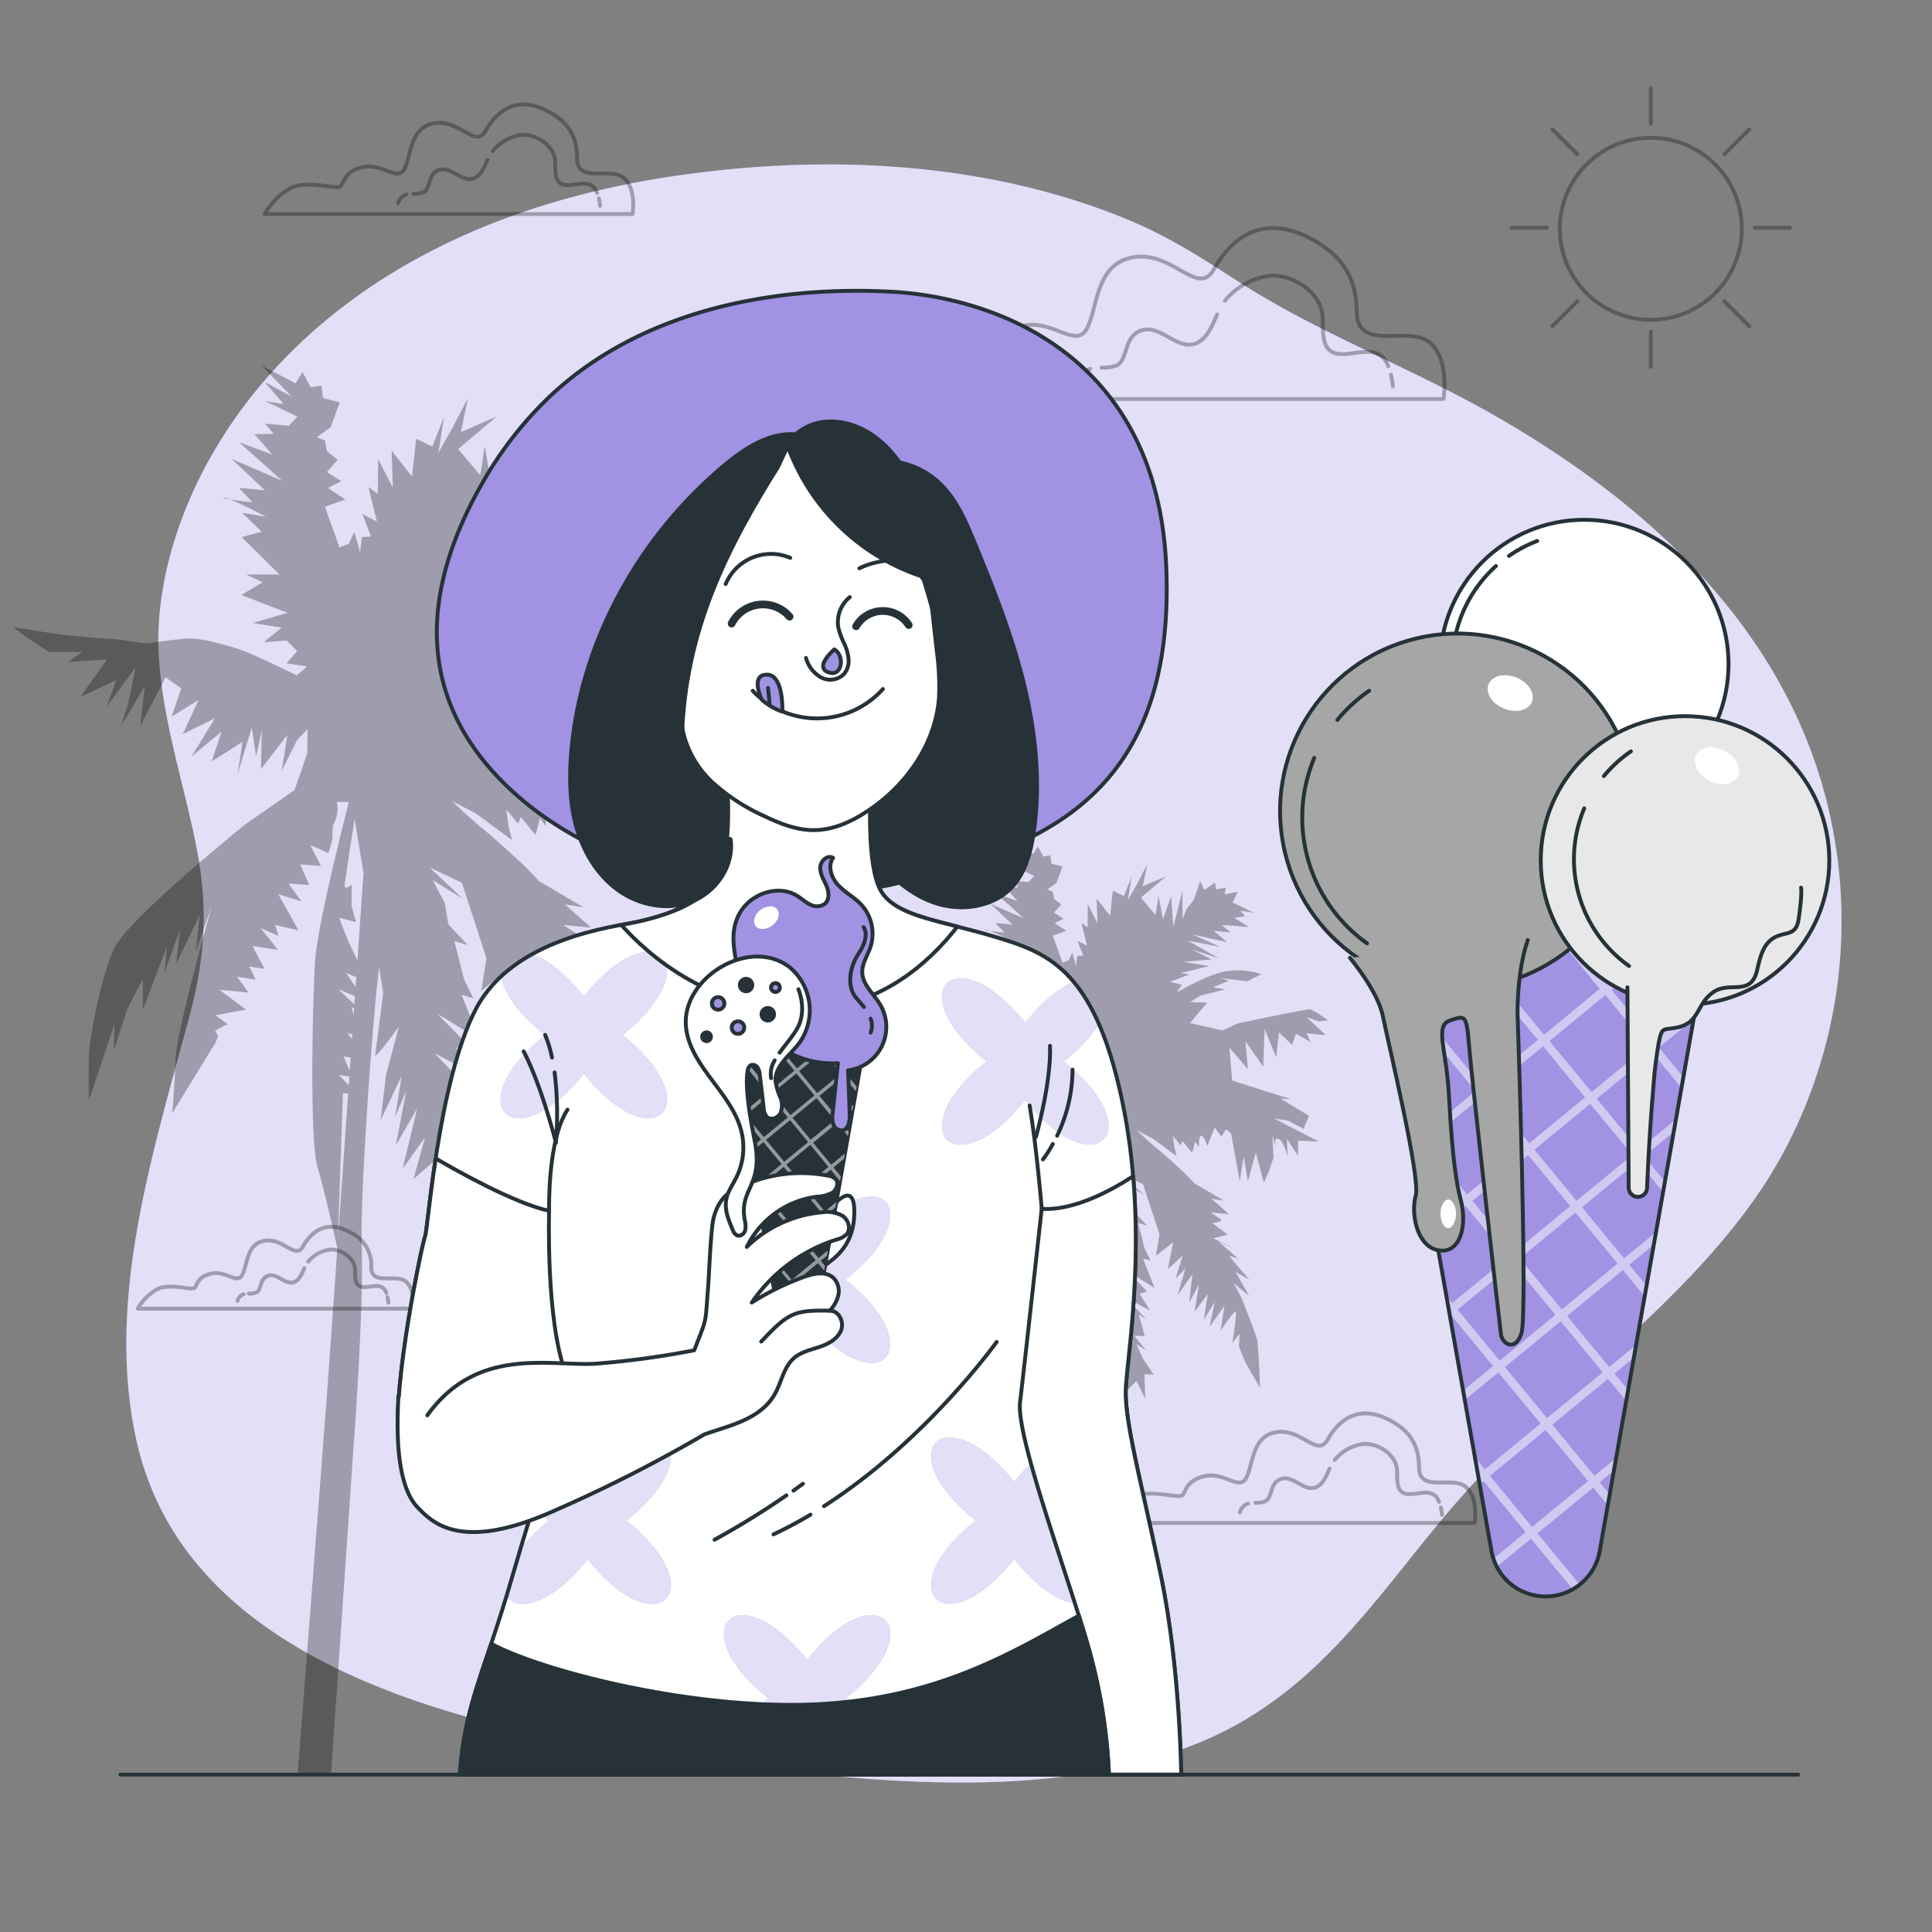 <svg xmlns="http://www.w3.org/2000/svg" viewBox="0 0 500 500"><rect x="0" y="0" width="500" height="500" fill="#808080" stroke="none"/><g id="freepik--background-simple--inject-2"><path d="M340.16,84.07a228.37,228.37,0,0,1-20-11.39c-9.05-5.86-17.62-11.4-28-15.71C256.93,42.3,216.63,39.9,178.42,45l-1.55.21C72.86,59.6,39.07,129.3,41.06,169c.82,16.56,6.15,32.55,9.5,48.79S53.34,247,49,263.13C39.61,298.31,27.36,336,35.2,372.27,50.13,441.38,147.65,453,213.43,459.4c31.32,3.05,65.71,3.76,95.37-7.79,35.61-13.88,50.78-45,74.31-69.57,27.29-28.51,63-52.42,80.19-87.15a126.88,126.88,0,0,0,9.43-87.53c-11.09-44-45-76.74-87.41-100.66C370.88,98.56,355.12,91.74,340.16,84.07Z" style="fill:#A192E3"></path><path d="M340.16,84.07a228.37,228.37,0,0,1-20-11.39c-9.05-5.86-17.62-11.4-28-15.71C256.93,42.3,216.63,39.9,178.42,45l-1.55.21C72.86,59.6,39.07,129.3,41.06,169c.82,16.56,6.15,32.55,9.5,48.79S53.34,247,49,263.13C39.61,298.31,27.36,336,35.2,372.27,50.13,441.38,147.65,453,213.43,459.4c31.32,3.05,65.71,3.76,95.37-7.79,35.61-13.88,50.78-45,74.31-69.57,27.29-28.51,63-52.42,80.19-87.15a126.88,126.88,0,0,0,9.43-87.53c-11.09-44-45-76.74-87.41-100.66C370.88,98.56,355.12,91.74,340.16,84.07Z" style="fill:#fff;opacity:0.7"></path></g><g id="freepik--Clouds--inject-2"><g style="opacity:0.3"><path d="M149.38,41.67a5.09,5.09,0,0,1,0-.69c-.06-5.31-2-9-6.84-11.77-9-5.23-14.23,0-16.85,4.65s-6.68-2.91-13.07-2-6.1,7.85-7.84,11.62-5.52-1.16-10.46-.29-5.23,3.78-6.1,4.94-8.71-1.74-13.07.58a18.08,18.08,0,0,0-6.68,6.68H163.7s1.16-7-2.62-9.58C157.7,43.42,150,47.17,149.38,41.67Z" style="fill:none;stroke:#000;stroke-linecap:round;stroke-linejoin:round"></path><path d="M105.15,50.36a2.29,2.29,0,0,0-.88.45C103,51.89,103,52.65,103,52.65" style="fill:none;stroke:#000;stroke-linecap:round;stroke-linejoin:round"></path><path d="M126.19,41.34c-.84,1.86-1.59,3.89-3.34,4.71-2.5,1.17-4.83-1.47-7.13-2.06a3.32,3.32,0,0,0-3.66,1.11c-1,1.19-1,3.88-2.42,4.64a6.28,6.28,0,0,1-2.62.41" style="fill:none;stroke:#000;stroke-linecap:round;stroke-linejoin:round"></path><path d="M154.55,49.92c-.07-.17-.14-.33-.22-.49-1.83-3.66-6.16-.72-8.82-1.75-2.37-.91-1.59-4.65-1.91-6.6-.62-3.78-5.37-6.67-9.08-6.09a11.62,11.62,0,0,0-7,4.08" style="fill:none;stroke:#000;stroke-linecap:round;stroke-linejoin:round"></path><path d="M155.3,53.28a17.58,17.58,0,0,0-.31-1.94" style="fill:none;stroke:#000;stroke-linecap:round;stroke-linejoin:round"></path></g><g style="opacity:0.3"><path d="M96.09,328.44a4.17,4.17,0,0,1,0-.52A9.35,9.35,0,0,0,91,319.13c-6.73-3.91-10.63,0-12.59,3.47s-5-2.17-9.76-1.52-4.56,5.86-5.86,8.68-4.13-.87-7.82-.21-3.9,2.82-4.55,3.69-6.52-1.31-9.77.43a13.53,13.53,0,0,0-5,5H106.8s.86-5.21-2-7.16C102.31,329.75,96.58,332.55,96.09,328.44Z" style="fill:none;stroke:#000;stroke-linecap:round;stroke-linejoin:round"></path><path d="M63.05,334.94a1.64,1.64,0,0,0-.66.33c-.92.8-.92,1.38-.92,1.38" style="fill:none;stroke:#000;stroke-linecap:round;stroke-linejoin:round"></path><path d="M78.77,328.2c-.63,1.38-1.19,2.9-2.49,3.51-1.87.87-3.61-1.1-5.34-1.54a2.48,2.48,0,0,0-2.73.83c-.77.89-.78,2.9-1.8,3.47a4.84,4.84,0,0,1-2,.31" style="fill:none;stroke:#000;stroke-linecap:round;stroke-linejoin:round"></path><path d="M100,334.61c0-.13-.1-.25-.16-.37-1.37-2.74-4.61-.54-6.6-1.31-1.76-.68-1.18-3.47-1.42-4.93-.46-2.83-4-5-6.78-4.55a8.66,8.66,0,0,0-5.25,3.05" style="fill:none;stroke:#000;stroke-linecap:round;stroke-linejoin:round"></path><path d="M100.52,337.11a12.19,12.19,0,0,0-.23-1.44" style="fill:none;stroke:#000;stroke-linecap:round;stroke-linejoin:round"></path></g><g style="opacity:0.3"><path d="M367.26,380.44a5.18,5.18,0,0,1,0-.7c-.07-5.3-2-9-6.84-11.77-9-5.22-14.24,0-16.85,4.65s-6.68-2.9-13.07-2-6.1,7.84-7.85,11.62-5.51-1.16-10.45-.29-5.23,3.77-6.1,4.94-8.72-1.75-13.07.58a18.15,18.15,0,0,0-6.69,6.68h95.28s1.16-7-2.61-9.59C375.58,382.19,367.91,385.94,367.26,380.44Z" style="fill:none;stroke:#000;stroke-linecap:round;stroke-linejoin:round"></path><path d="M323,389.13a2.34,2.34,0,0,0-.89.45c-1.23,1.07-1.23,1.84-1.23,1.84" style="fill:none;stroke:#000;stroke-linecap:round;stroke-linejoin:round"></path><path d="M344.08,380.11c-.85,1.85-1.6,3.89-3.34,4.71-2.5,1.16-4.84-1.47-7.14-2.07a3.32,3.32,0,0,0-3.65,1.12c-1,1.19-1.06,3.87-2.42,4.63a6.19,6.19,0,0,1-2.63.42" style="fill:none;stroke:#000;stroke-linecap:round;stroke-linejoin:round"></path><path d="M372.44,388.69c-.07-.17-.14-.34-.22-.49-1.83-3.67-6.16-.72-8.83-1.75-2.36-.91-1.59-4.65-1.91-6.6-.61-3.78-5.36-6.67-9.07-6.09a11.57,11.57,0,0,0-7,4.08" style="fill:none;stroke:#000;stroke-linecap:round;stroke-linejoin:round"></path><path d="M373.19,392.05a15.33,15.33,0,0,0-.32-1.94" style="fill:none;stroke:#000;stroke-linecap:round;stroke-linejoin:round"></path></g><g style="opacity:0.3"><path d="M351.2,81.9a9.3,9.3,0,0,1-.06-1.09c-.11-8.28-3.18-14-10.68-18.37-14.07-8.17-22.23,0-26.31,7.26s-10.44-4.54-20.42-3.18-9.52,12.25-12.25,18.15-8.62-1.82-16.33-.46-8.16,5.9-9.52,7.71-13.61-2.72-20.42.91a28.36,28.36,0,0,0-10.43,10.43H373.57s1.82-10.88-4.08-15C364.2,84.63,352.22,90.49,351.2,81.9Z" style="fill:none;stroke:#000;stroke-linecap:round;stroke-linejoin:round"></path><path d="M282.14,95.48a3.39,3.39,0,0,0-1.38.69c-1.92,1.68-1.92,2.88-1.92,2.88" style="fill:none;stroke:#000;stroke-linecap:round;stroke-linejoin:round"></path><path d="M315,81.39c-1.32,2.89-2.49,6.07-5.22,7.35-3.9,1.82-7.54-2.3-11.14-3.22a5.18,5.18,0,0,0-5.71,1.74c-1.62,1.85-1.64,6-3.77,7.24a10,10,0,0,1-4.1.65" style="fill:none;stroke:#000;stroke-linecap:round;stroke-linejoin:round"></path><path d="M359.29,94.79c-.11-.27-.22-.53-.34-.77-2.86-5.72-9.63-1.13-13.78-2.73-3.7-1.42-2.49-7.26-3-10.31-1-5.91-8.38-10.41-14.18-9.51a18,18,0,0,0-11,6.38" style="fill:none;stroke:#000;stroke-linecap:round;stroke-linejoin:round"></path><path d="M360.46,100a24.82,24.82,0,0,0-.49-3" style="fill:none;stroke:#000;stroke-linecap:round;stroke-linejoin:round"></path></g></g><g id="freepik--Sun--inject-2"><g style="opacity:0.3"><circle cx="427.23" cy="59.21" r="23.55" style="fill:none;stroke:#000;stroke-linecap:round;stroke-linejoin:round"></circle><line x1="427.23" y1="22.93" x2="427.23" y2="32.05" style="fill:none;stroke:#000;stroke-linecap:round;stroke-linejoin:round"></line><line x1="427.23" y1="85.84" x2="427.23" y2="94.96" style="fill:none;stroke:#000;stroke-linecap:round;stroke-linejoin:round"></line><line x1="463.25" y1="58.94" x2="454.12" y2="58.94" style="fill:none;stroke:#000;stroke-linecap:round;stroke-linejoin:round"></line><line x1="400.34" y1="58.94" x2="391.21" y2="58.94" style="fill:none;stroke:#000;stroke-linecap:round;stroke-linejoin:round"></line><line x1="452.7" y1="33.48" x2="446.25" y2="39.93" style="fill:none;stroke:#000;stroke-linecap:round;stroke-linejoin:round"></line><line x1="408.22" y1="77.96" x2="401.76" y2="84.41" style="fill:none;stroke:#000;stroke-linecap:round;stroke-linejoin:round"></line><line x1="452.7" y1="84.41" x2="446.25" y2="77.96" style="fill:none;stroke:#000;stroke-linecap:round;stroke-linejoin:round"></line><line x1="408.22" y1="39.93" x2="401.76" y2="33.48" style="fill:none;stroke:#000;stroke-linecap:round;stroke-linejoin:round"></line></g></g><g id="freepik--Trees--inject-2"><g style="opacity:0.3"><path d="M171.37,214.19c.28,1.18.64,2.19.64,2.19Z"></path><path d="M12.67,168.72h8.59l-3.58,2.6,10.06-.68-7,9.76L30.06,176l-2.43,6.85L35.1,172.7l-2,9.64-1.78,5.6,6.14-10.34-1.15,10.22,4-7.65,2.53-4.89,4.07,2.9-2.51,7.29,7-4.33L47.3,190l8.33-4.11-6.07,9.89,7.79-6.46-2.57,7.74,8-5.07-1.32,8.38,3.71-12.07,1.1,7.4,1.48-6.55-.2,9.92,6.82-8.87-1.46,9.26,1-2,3-6,2.69-2.74-.09,6.32-3.29,9.43-12.7,8.85s-30.54,24.59-34,32.18S23.13,268.93,23,273s0,11.75,0,11.75L29.63,265l-.06,2.45-.1,4.31L33,261l3.9-7.53.14,7.71L43.18,245l-.6,6.69,4-11.13-1,8.89L51.7,236.8l-1,9.34,1.77-5,2.31-6.55s-9.24,32.91-9.4,39.67-.83,13.88-.83,13.88l10.35-16.91s2.32-3.25,1.06-3.9S59,265.08,59,265.08l-3.26-2.32,7.92-1.47-6.88-5.15,7.57.74-3-4.09,4.85.77-1.72-3.44,4,.63-3.14-5.92,6.62,1-4.53-5.69,4.65,2.09-.91-2.86,6.11,1.42L72,231.4l6,1.86-3.34-4.6,5.36.39-2.32-5.34,5.36.39-2.77-5.4L85,220.78l1-3.46.12-3.6c2-3.76,1-6.17,1-6.17l3.16,0s-8.09,31.28-8.73,41.13-1.48,46.79.64,53.45C84,308.25,86.83,320.85,87.3,323c-1.2,17.13-2.15,30.68-2.43,34.46-.57,7.79-4.73,61.72-7.84,101.81h8.63l6.46-93.76s2-29.48,1.5-43.38c-.43-12.65,2.57-55.51,4.47-71.79l1.08,6.58s-.62,4.93-1.18,9.33c-.4,3.08-.76,5.89-.88,6.62-.27,1.76,6.11-7.18,6.11-7.18L101.29,273l-1.41,5.33-1.36,11.54,5.4-11.36-1.66,10.59,2.87-6.78-2.66,14.05L108,286.8l-3.82,15.68,2-2.77,3.82-5.36L107,305.17l5.24-4.6-.83,5.29,2.32-3.25-1.11,7.06,4.29-4.3,3.44,6.87L120,302.7l3.6.11-4.39-6.56-2.32-5.34,3.69,2.39-4.53-5.69,4,.18-2.28-8.49,2.88,1.81-8.16-8.52,9.59,5.12-4-6.49,2.86-.91-7.79-8L124,269l-4.51-11.56,3,.93-1.94-4-.45-.92-2.52-9.89,3.46,1-5-5.31-.93-5.57-3.14-5.92,7.83,4.85-8.67-8.15,8.41,4L125.89,248l-1.32,8.39,6.71-5.28-2.11,10.52,5.83-5.41-2.78,9.06,3.78-3.93-3,10.38,5.8-8.13-1.29,11.1,3.82-7.09-1.66,10.59,5.15-6.87-1.6,10.15,4.27-7-2,9.64,5.8-8.13-1.52,9.7s5.94-9,6.1-7.17-1.43,12-1.43,12l2.83-3.63-.32,4.93s1.95,4.82,2.62,6.29,5.68,9.93,5.68,9.93-.6-16.37-1.13-18.71-6-16.32-6-16.32L155,267.06l6,5-5.3-9.42,5.39,3.1-8-9.39,3.46,1L149,250.74l7.16,3.38-9.23-4.61,5.65-1.37-6.07-4.57s5.06-.56,3-1.79-3.7-2.39-3.7-2.39l7.13.67-6.74-6,4.86.77L139.44,228s-2.3-2.62-4.67-4.8-7.11-6.55-9.92-8.8-7.93-7.12-7.93-7.12l6.27,3.25,9.32,6.89-.84-3.3-.63-4.62,3.05,3.64.72-1.69,3.78,4.66,1.14-4.34,1.49,2s-.12-5,1.13-4.34,2.09,3.95,2.09,3.95l2.95-7.23,2.6,3.58,1.81-2.88,2,1.67,3.4,18.62,1.53-9.71,1.63,9.75L163.48,216l3.12,11.79,2.09-4.64,1.71-5.16-.44-8.66,1.41,4.91c-.41-1.76-.66-3.89.66-3.68,2.2.34,3.88,6.94,3.88,6.94l-.29-6.83,4.4,6.57v-5.87l8.08.36-17.56-9.09,5.54.87,6,3.21,2.16-5.09-11.15-6.72,4,.18-11.64-3.64-11.19-3.57L153.19,175l7.28,8.38-1-11,7,10.14.53-14.84,4.58,11.12,1.08-9.78,5.11,4.88,1.58-4.28,5.83,3.18-1.72-3.43,7.57.73L183.56,163l4.71,1.65,3.67-.33s-5.25-4-7-4.27-28.44,5.48-28.44,5.48l-5.85,2.69L138,165.37l6.68-8-6.76-.16,4-2.54,9.89-2.51-4.85-.76,6.29-2.63-3.46-1L160.44,149l5.41-2.77a29.16,29.16,0,0,0-13.37-1.2c-7.41,1.1-17.41,7.21-18.87,7.89s1.29-2.51,1.29-2.51l-4.78-1.21,7.68-2.86-3.53-.55,11.29-2.75-10.15-1.6,11-1-8-4L149.2,140l-12-6.87,12.72,2.45-11-4.89,13.54,3-5.18-4.43,6.68.6-3.62-2.83,4,.18,6.69.6-5.76-3.62,4.18-.69-1.93-2.12,5.29.84-8.41-4,2-4.2-5.13,1,.42-2.65-3.74.77-.47-2.79-4.08,3-1.72-3.44-2.51,7.3-2.83,3.62-1.5,3.83-.1-10.86-3.55,13.91-.84-11.89-3.22,9-1.7-9.31L124.3,123l-5.72-6.78,9.91-8.39-9.21,4L121.1,103l-3.89,7.53-3.76,6.64,1.46-9.26-3,7.66-4.2-2-1.08,9.77-5.28-6.71.31,9.55-3.81-7.38-.07,9-2.44-1.74,2.21,8.94-3.76-2L96,138.88l-2.28.09s-.32,2-.54,4.07c-.58-2.54-1.53-5.3-1.53-5.3l-1.36,2.95-2.42,1-3.77-10.54,5.27-1.88-4.5-3,3.43-1.72-3.69-2.39L87.4,119l-2.81-2.26L84.12,114,82,113.16l3.57-2.6,2.36-6.41L83.58,103l-.4-3.22-2.78.46-2.09-3.94L76.5,99.19l-8.78-4.55,7.78,8-7.08-3.83,5,5.76-4.85-.77,8.4,4-2.18,2.37-6.24-.53,2.3,2.62-5,.12,4.61,5.24-8.55-3.15L73,124.41l-13.12-5.68,8.67,8.14-6.69-.6L65.33,130s-3.39-.36-5.66-.69c3.21,1.24,9.14,4.41,9.14,4.41l-6.18-1,5.11,4.88L62.54,139l9.79,9.68H63.74l4.2,2L62.46,154l11.94,4.59-9,2.65,7.5,1.18-4.66,3.79,4.24-.3,1.7-.12,2.74,2.69-2.76,3.18,5.3.83-2.63,2.3s-12.17-6-15.63-7-9.5-2.85-13.16-2.52-8.29,1-9.69,1.19-6.61-1-10.21-1.15-12.5-1.06-13.82-1.27L3.72,162.34C2.4,162.14,12.67,168.72,12.67,168.72Zm74.79,152,1.3-37.84,1.33.21C89.2,295.86,88.28,309,87.46,320.71Zm2.79-39.84-2.56-2.69,2.72.43C90.35,279.36,90.3,280.12,90.25,280.87Zm.26-3.77-1.62-3.71,1.86.3Zm.57-8.21-1.21-1.67a6.34,6.34,0,0,0,1.3.48Zm.45-6.42c-.34-1.06-.62-1.87-.62-1.87l.73.34C91.6,261.45,91.57,262,91.53,262.47Zm.18-2.54L87.56,256l4.3,1.83Zm.31-4.5-2.44-3.63,2.62,1.06C92.14,253.7,92.08,254.56,92,255.43Zm-1.42-36c.35-2.21,1.18-7.5,1.18-7.5l2.3,14c-.28,4-.85,12.16-1.58,22.62l-1.9-4L90,243.28l-2.25-5.78,4.34,1.13L91,234.38l0-5.43s-2.11,1.93-1.77-.28S90.25,221.61,90.6,219.41Z"></path><path d="M57.82,128.8c-.53.09.45.29,1.85.49A5.21,5.21,0,0,0,57.82,128.8Z"></path></g><g style="opacity:0.3"><path d="M330.17,297.08a14.51,14.51,0,0,0,.42,1.45Z"></path><path d="M225.14,267h5.68l-2.36,1.72,6.65-.45-4.61,6.46,6.15-2.93L235,276.33l4.94-6.71-1.3,6.38-1.18,3.7,4.07-6.84-.77,6.77,2.62-5.07,1.68-3.23,2.69,1.91-1.66,4.83,4.64-2.86-2.71,5.86,5.51-2.73-4,6.55,5.16-4.27-1.7,5.11,5.31-3.35-.87,5.55,2.45-8,.73,4.9,1-4.34-.13,6.57,4.51-5.88-1,6.13.66-1.32,2-3.95,1.78-1.81-.06,4.18-2.18,6.24-8.4,5.86s-20.21,16.27-22.5,21.3-4.23,15.49-4.35,18.16,0,7.78,0,7.78l4.44-13.07,0,1.62-.07,2.85,2.32-7.11,2.57-5,.1,5.1,4.08-10.73-.4,4.43,2.66-7.37-.63,5.89,4-8.35-.68,6.18,1.17-3.32,1.53-4.33s-6.11,21.78-6.22,26.25-.55,9.19-.55,9.19l6.85-11.19s1.54-2.16.71-2.59,2-1.47,2-1.47l-2.15-1.54,5.24-1-4.55-3.41,5,.49-2-2.7,3.21.5-1.14-2.27,2.63.41L260,317.35l4.38.69-3-3.76,3.07,1.38-.6-1.89,4,.94-3.51-6.24,4,1.23-2.21-3.05,3.55.26-1.54-3.53,3.55.26-1.83-3.58,3.07,1.38.66-2.29.07-2.38c1.29-2.49.65-4.09.65-4.09l2.09,0s-5.35,20.7-5.78,27.22-1,31,.42,35.37c1.28,4,3.12,12.36,3.44,13.8-.8,11.33-1.43,20.3-1.61,22.8-.37,5.16-3.13,40.85-5.19,67.38h5.72l4.27-62s1.3-19.51,1-28.71c-.28-8.37,1.7-36.74,3-47.51l.71,4.35s-.4,3.26-.78,6.18c-.26,2-.5,3.9-.58,4.38-.18,1.17,4-4.75,4-4.75l-1.27,4.8-.94,3.53-.9,7.64,3.58-7.52-1.1,7,1.9-4.49-1.76,9.3,3.68-6.31-2.53,10.38,1.31-1.83,2.53-3.55-2,7.16,3.47-3.05-.55,3.51L292,355.6l-.73,4.67,2.84-2.85,2.28,4.55-.21-6.32,2.38.08-2.9-4.35-1.54-3.53,2.44,1.58-3-3.76,2.68.12-1.51-5.62,1.9,1.19-5.39-5.63,6.35,3.39-2.62-4.3,1.89-.6-5.15-5.3,7.09,4.41-3-7.66,2,.62-1.29-2.63-.3-.61-1.66-6.55,2.29.66-3.34-3.52-.62-3.68L290.81,306l5.18,3.21-5.74-5.39,5.57,2.67,4.25,12.93-.88,5.55,4.44-3.49-1.39,7,3.85-3.58-1.84,6,2.51-2.59-2,6.87,3.84-5.39-.86,7.35,2.53-4.69-1.1,7,3.41-4.55-1.05,6.71,2.82-4.64-1.3,6.38,3.84-5.38-1,6.42s3.93-6,4-4.75-.94,7.93-.94,7.93l1.87-2.4-.21,3.26s1.29,3.2,1.74,4.16,3.75,6.58,3.75,6.58-.39-10.83-.75-12.39-4-10.8-4-10.8l-2.08-3.91,4,3.31-3.51-6.23,3.57,2.05L318.05,325l2.29.66-5-4.37,4.74,2.24L314,320.45l3.74-.91-4-3s3.35-.37,2-1.18-2.45-1.59-2.45-1.59l4.72.45-4.46-4,3.21.51-7.67-4.5s-1.52-1.73-3.09-3.18-4.7-4.33-6.56-5.82-5.25-4.71-5.25-4.71l4.15,2.15,6.17,4.56-.56-2.18-.41-3.06,2,2.41.48-1.12,2.5,3.08.76-2.87,1,1.35s-.08-3.3.75-2.87,1.39,2.61,1.39,2.61l1.94-4.78,1.73,2.36,1.19-1.9,1.33,1.1,2.25,12.33,1-6.43,1.08,6.46,2.07-7.46,2.06,7.81,1.38-3.08,1.14-3.41-.3-5.73.94,3.25c-.28-1.16-.44-2.58.43-2.44,1.46.23,2.57,4.59,2.57,4.59l-.19-4.51,2.91,4.34v-3.88l5.35.24-11.62-6,3.66.58,4,2.12,1.43-3.36-7.38-4.46,2.67.13L326.3,282l-7.4-2.36-.76-8.5,4.81,5.54-.65-7.28,4.63,6.71.35-9.82,3,7.36.72-6.47,3.38,3.23,1-2.83,3.86,2.1-1.14-2.27,5,.49-4.95-4.67,3.12,1.09,2.43-.22s-3.47-2.64-4.64-2.83-18.82,3.63-18.82,3.63l-3.88,1.78-8.37-1.91,4.42-5.29-4.47-.11,2.66-1.67,6.54-1.67-3.21-.5,4.16-1.74-2.29-.66,7.06.81,3.58-1.83a19.25,19.25,0,0,0-8.86-.79c-4.9.72-11.52,4.77-12.49,5.21s.86-1.66.86-1.66l-3.16-.79,5.08-1.9-2.33-.36,7.46-1.82-6.71-1.06,7.28-.65-5.27-2.62,7.11,2.31-8-4.54,8.42,1.62-7.27-3.23,9,2-3.43-2.93,4.43.4-2.4-1.88,2.68.12,4.42.4-3.81-2.39,2.76-.47L321,235.69l3.5.55L319,233.57l1.33-2.79-3.39.67.27-1.75-2.47.5-.31-1.84-2.7,2-1.14-2.27-1.66,4.82-1.87,2.4-1,2.54-.06-7.2-2.35,9.21-.56-7.87-2.13,5.95-1.13-6.16-.78,5-3.78-4.48,6.56-5.55-6.1,2.63,1.21-5.79-2.58,5-2.48,4.39,1-6.13-2,5.07L288,230.5,287.3,237l-3.49-4.44.21,6.32L281.49,234l0,6-1.61-1.15,1.46,5.91-2.49-1.29,1.49,3.83-1.5.06s-.21,1.34-.36,2.69c-.38-1.68-1-3.5-1-3.5l-.91,1.95-1.59.65-2.5-7,3.49-1.25-3-2,2.27-1.14-2.44-1.58,1.82-2.11-1.86-1.49-.3-1.84-1.42-.52,2.37-1.73,1.56-4.24-2.87-.75-.27-2.13-1.84.3-1.38-2.61-1.2,1.91-5.81-3,5.15,5.3L262,220.73l3.29,3.81-3.21-.51,5.56,2.67-1.44,1.57-4.13-.35,1.52,1.73-3.3.08,3,3.47-5.66-2.08,7.35,6.54-8.68-3.76,5.73,5.39-4.42-.4,2.31,2.46s-2.25-.24-3.75-.46c2.13.82,6.05,2.92,6.05,2.92l-4.09-.65,3.39,3.23-3.44,1,6.47,6.41h-5.69l2.79,1.34-3.63,2.12,7.9,3L260,262l5,.78-3.08,2.51,2.8-.2,1.13-.08,1.81,1.78-1.82,2.11,3.5.55L267.6,271s-8.06-4-10.35-4.62-6.28-1.88-8.71-1.67-5.49.64-6.41.79-4.38-.69-6.76-.76-8.27-.7-9.15-.84l-7-1.1C218.34,262.63,225.14,267,225.14,267Zm49.5,100.58.86-25,.88.14C275.79,351.13,275.18,359.84,274.64,367.57Zm1.84-26.36-1.69-1.78,1.79.28C276.55,340.21,276.51,340.71,276.48,341.21Zm.17-2.49-1.07-2.46,1.23.19C276.76,337.2,276.71,338,276.65,338.72Zm.38-5.44-.8-1.11a4.09,4.09,0,0,0,.86.32Zm.3-4.25c-.22-.7-.41-1.24-.41-1.24l.48.23C277.38,328.35,277.35,328.69,277.33,329Zm.12-1.68-2.75-2.6,2.84,1.21Zm.2-3L276,322l1.73.7Zm-.94-23.84.78-5,1.53,9.27c-.19,2.63-.56,8.05-1,15l-1.26-2.66-.39-.82-1.49-3.83,2.87.75-.75-2.81,0-3.59s-1.4,1.27-1.17-.19Z"></path><path d="M255,240.57c-.35.06.29.19,1.22.32A3.39,3.39,0,0,0,255,240.57Z"></path></g></g><g id="freepik--ice-cream--inject-2"><path d="M400,413.16h0a14.2,14.2,0,0,1-14-11.73L358.31,244.89h83.33L414,401.43A14.19,14.19,0,0,1,400,413.16Z" style="fill:#A192E3"></path><path d="M416.56,386.71,414,383.59l3.65-3,.58-3.27-5.6,4.61L401.74,368.7l14.42-11.87,4.68,5.68.49-2.79-3.51-4.26,5-4.11.58-3.27-6.94,5.71-10.88-13.22L420,328.7l5.62,6.82.5-2.79-4.45-5.4,6.32-5.21.58-3.27-8.27,6.81-10.88-13.22,14.42-11.88,6.56,8,.49-2.8-5.39-6.54,7.66-6.3.58-3.27-9.61,7.91-10.88-13.22,14.42-11.88,7.5,9.11.49-2.79-6.32-7.69,9-7.4.58-3.26-10.94,9-10.88-13.23,13.7-11.28h-3.39l-11.69,9.62-7.91-9.62H405l9,11-14.42,11.87-18.5-22.47a1.08,1.08,0,0,0-.7-.39h-.12a1.1,1.1,0,0,0-.7.24,1.08,1.08,0,0,0-.15,1.52L398,269.12,383.53,281l-17.61-21.38a1.08,1.08,0,1,0-1.66,1.37l17.6,21.39-14.42,11.87-.52-.63.77,4.33L378,310.5l-7.09,5.83.43,2.44,8-6.61,10.88,13.22-14.42,11.88-1.55-1.88.92,5.19.33-.28,10.89,13.23-7.8,6.41.43,2.44,8.74-7.19L398.7,368.4l-14.42,11.88-2.58-3.14.76,4.32.15.19-.1.08.43,2.44,1-.86,10.89,13.22-8.35,6.87a14.62,14.62,0,0,0,.88,2.07l8.84-7.27L407,411.28a13.36,13.36,0,0,0,1.78-1.22L397.9,396.83,412.33,385l3.73,4.54ZM418.62,327,404.2,338.9l-10.88-13.22,14.42-11.87Zm3.84-28.13L408,310.77l-10.89-13.22,14.43-11.87Zm-7-41.35,10.88,13.22-14.42,11.87L401,269.42Zm-16.09,13.24L410.21,284l-14.43,11.87L384.9,282.66ZM368.81,295.9,383.23,284l10.89,13.22-14.43,11.88Zm12.25,14.89,14.43-11.87,10.88,13.22L392,324Zm-3.83,28.13,14.42-11.87,10.89,13.22-14.43,11.88Zm12.25,14.89,14.43-11.87,10.88,13.22L400.37,367Zm7,41.35-10.88-13.22,14.42-11.87L411,383.29Z" style="fill:#fff;opacity:0.5"></path><path d="M400,413.16h0a14.2,14.2,0,0,1-14-11.73L358.31,244.89h83.33L414,401.43A14.19,14.19,0,0,1,400,413.16Z" style="fill:none;stroke:#263238;stroke-miterlimit:10"></path><circle cx="410" cy="171.86" r="37.34" style="fill:#fff;stroke:#263238;stroke-linecap:round;stroke-linejoin:round"></circle><path d="M387.15,146.49a34.11,34.11,0,0,0-10.83,19.76" style="fill:#fff;stroke:#263238;stroke-linecap:round;stroke-linejoin:round"></path><path d="M397.84,140a33.92,33.92,0,0,0-7.32,3.87" style="fill:#fff;stroke:#263238;stroke-linecap:round;stroke-linejoin:round"></path><circle cx="377.87" cy="212.61" r="46.1" transform="matrix(0.97, -0.23, 0.23, 0.97, -38.19, 90.6)" style="fill:#a6a6a6;stroke:#263238;stroke-linecap:round;stroke-linejoin:round"></circle><path d="M340.14,196.14a39.92,39.92,0,0,0,13.66,48" style="fill:none;stroke:#263238;stroke-linecap:round;stroke-linejoin:round"></path><path d="M354.35,178.76a40,40,0,0,0-8.24,7.55" style="fill:none;stroke:#263238;stroke-linecap:round;stroke-linejoin:round"></path><circle cx="436.08" cy="222.68" r="37.34" style="fill:#e8e8e8;stroke:#263238;stroke-linecap:round;stroke-linejoin:round"></circle><path d="M410,209.2A33.89,33.89,0,0,0,421.6,250" style="fill:none;stroke:#263238;stroke-linecap:round;stroke-linejoin:round"></path><path d="M422.07,194.45a34.35,34.35,0,0,0-7,6.4" style="fill:none;stroke:#263238;stroke-linecap:round;stroke-linejoin:round"></path><path d="M349.36,247.89s7.21,8.52,8.52,15.07,9.82,41.91,8.51,46.5.27,13.13,5.88,14.12,7.55-6.34,5.76-13.08-2.45-16.66-3.11-27.89-3.64-17.19.33-18.51,4.29-1.65,4.95,6.61,7.93,72.37,8.26,74.68,3.64,4.62,5.29-.33-1-82.28-1-82.28-.33-10.9,2.64-19.5" style="fill:#a6a6a6;stroke:#263238;stroke-linecap:round;stroke-linejoin:round"></path><path d="M376.8,314.14c0,2-.91,3.69-2,3.69s-2-1.65-2-3.69.91-3.7,2-3.7S376.8,312.1,376.8,314.14Z" style="fill:#fff"></path><path d="M421.18,255.51l.32,51.95a2.38,2.38,0,0,0,4.75.1c.38-8.55.85-17.11,1.6-25.64a111.06,111.06,0,0,1,1.46-12.19c.79-3.93,1.09-3.18,4.23-3.72,6.59-1.11,5.26-6.17,10-9.33,4.18-2.78,9.54,1.27,11.18-5.52.66-2.78,1.31-6.33,3.93-8.17,3.06-2.14,6.12-.41,6.81-5,1-6.61.66-8.26.66-8.26" style="fill:#e8e8e8;stroke:#263238;stroke-linecap:round;stroke-linejoin:round"></path><path d="M439,195.33c-1.13,2.11.36,5.09,3.31,6.67s6.26,1.15,7.38-1-.35-5.1-3.3-6.68S440.16,193.22,439,195.33Z" style="fill:#fff"></path><ellipse cx="390.83" cy="179.35" rx="4.33" ry="6.06" transform="translate(76.35 472.64) rotate(-67.65)" style="fill:#fff"></ellipse></g><g id="freepik--Character--inject-2"><path d="M178.73,81.61c-13.48,4.35-26,11.14-36.45,21a97.21,97.21,0,0,0-17.17,21.91c-20.87,36.17-12.62,62.87,9.23,81.81s58,28.88,99.28,20.87,70.4-26,68.21-80.34S258.38,77,230.71,75.5C213.5,74.59,195.41,76.23,178.73,81.61Z" style="fill:#A192E3;stroke:#263238;stroke-linecap:round;stroke-linejoin:round"></path><path d="M184,133.11s-17.21,40.28-15.14,66.44,42.48,36.74,67.88,27.66,16.8-65.53,10.26-81.36S215,91.8,184,133.11Z" style="fill:#263238;stroke:#263238;stroke-linecap:round;stroke-linejoin:round"></path><path d="M188.19,202.94s1.46,16.51-2.42,24-15.54,10.44-20.88,11.65-32,3.89-41.75,22.58-12.38,57-13.11,58.74-8.49,38.6-6.8,51.95,24,16,32.78,6.8,10.43-14.57,10.43-14.57-7.28,21.12-14.08,44.67S120.23,441.07,119,459.28H305.68s-.24-27.68-5.34-51.95-9.22-39.08-9-47.58,6.31-41-1-75.25-19.66-38.11-33.5-42.24-25-5.09-28.89-11.65-2.67-25.73-2.67-25.73Z" style="fill:#fff"></path><path d="M218.88,439.54c22.63-18,8-32.66-10-10-18-22.62-32.66-8-10,10-10.73,8.55-13.08,16.32-10.67,19.74h10c3.21-1.77,6.89-4.89,10.73-9.71,3.84,4.82,7.52,7.94,10.73,9.71h10C232,455.86,229.61,448.09,218.88,439.54Z" style="fill:#A192E3"></path><path d="M151.11,277.86c18,22.63,32.66,8,10-10,22.62-18,8-32.66-10-10-4.92-6.18-9.58-9.57-13.31-10.89a41.3,41.3,0,0,0-8.1,5.78c.73,4,4.15,9.38,11.38,15.14C118.45,285.87,133.07,300.49,151.11,277.86Z" style="fill:#A192E3"></path><path d="M284.46,265a44.79,44.79,0,0,0-6.53-10.93c-3.61,1.48-8,4.83-12.62,10.62-18-22.62-32.66-8-10,10-22.62,18-8,32.66,10,10,18,22.63,32.66,8,10-10A40,40,0,0,0,284.46,265Z" style="fill:#A192E3"></path><path d="M208.85,321.19c-18-22.63-32.66-8-10,10-22.63,18-8,32.66,10,10,18,22.62,32.66,8,10-10C241.51,313.19,226.89,298.56,208.85,321.19Z" style="fill:#A192E3"></path><path d="M262.48,383.5c-18-22.63-32.66-8-10,10-22.62,18-8,32.66,10,10,18,22.63,32.66,8,10-10C295.14,375.49,280.52,360.87,262.48,383.5Z" style="fill:#A192E3"></path><path d="M152.1,403.56c18,22.63,32.66,8,10-10,22.63-18,8-32.66-10-10a40.53,40.53,0,0,0-9.2-8.78c-1.38,4.2-3.06,9.42-4.88,15.25a49.59,49.59,0,0,0,4,3.56,44.83,44.83,0,0,0-7.33,7.19c-.79,2.64-1.59,5.33-2.38,8.07-.41,1.41-.81,2.78-1.21,4.09C133.51,417.15,142.3,415.86,152.1,403.56Z" style="fill:#A192E3"></path><path d="M140.62,373.4c-7.84-3.9-12.49.6-8.8,8.36a15.74,15.74,0,0,0,4.19-3.07C137.85,376.74,139.36,375,140.62,373.4Z" style="fill:#A192E3"></path><g style="opacity:0.7"><path d="M218.88,439.54c22.63-18,8-32.66-10-10-18-22.62-32.66-8-10,10-10.73,8.55-13.08,16.32-10.67,19.74h10c3.21-1.77,6.89-4.89,10.73-9.71,3.84,4.82,7.52,7.94,10.73,9.71h10C232,455.86,229.61,448.09,218.88,439.54Z" style="fill:#fff"></path><path d="M151.11,277.86c18,22.63,32.66,8,10-10,22.62-18,8-32.66-10-10-4.92-6.18-9.58-9.57-13.31-10.89a41.3,41.3,0,0,0-8.1,5.78c.73,4,4.15,9.38,11.38,15.14C118.45,285.87,133.07,300.49,151.11,277.86Z" style="fill:#fff"></path><path d="M284.46,265a44.79,44.79,0,0,0-6.53-10.93c-3.61,1.48-8,4.83-12.62,10.62-18-22.62-32.66-8-10,10-22.62,18-8,32.66,10,10,18,22.63,32.66,8,10-10A40,40,0,0,0,284.46,265Z" style="fill:#fff"></path><path d="M208.85,321.19c-18-22.63-32.66-8-10,10-22.63,18-8,32.66,10,10,18,22.62,32.66,8,10-10C241.51,313.19,226.89,298.56,208.85,321.19Z" style="fill:#fff"></path><path d="M262.48,383.5c-18-22.63-32.66-8-10,10-22.62,18-8,32.66,10,10,18,22.63,32.66,8,10-10C295.14,375.49,280.52,360.87,262.48,383.5Z" style="fill:#fff"></path><path d="M152.1,403.56c18,22.63,32.66,8,10-10,22.63-18,8-32.66-10-10a40.53,40.53,0,0,0-9.2-8.78c-1.38,4.2-3.06,9.42-4.88,15.25a49.59,49.59,0,0,0,4,3.56,44.83,44.83,0,0,0-7.33,7.19c-.79,2.64-1.59,5.33-2.38,8.07-.41,1.41-.81,2.78-1.21,4.09C133.51,417.15,142.3,415.86,152.1,403.56Z" style="fill:#fff"></path><path d="M140.62,373.4c-7.84-3.9-12.49.6-8.8,8.36a15.74,15.74,0,0,0,4.19-3.07C137.85,376.74,139.36,375,140.62,373.4Z" style="fill:#fff"></path></g><path d="M188.19,202.94s1.46,16.51-2.42,24-15.54,10.44-20.88,11.65-32,3.89-41.75,22.58-12.38,57-13.11,58.74-8.49,38.6-6.8,51.95,24,16,32.78,6.8,10.43-14.57,10.43-14.57-7.28,21.12-14.08,44.67S120.23,441.07,119,459.28H305.68s-.24-27.68-5.34-51.95-9.22-39.08-9-47.58,6.31-41-1-75.25-19.66-38.11-33.5-42.24-25-5.09-28.89-11.65-2.67-25.73-2.67-25.73Z" style="fill:none;stroke:#263238;stroke-linecap:round;stroke-linejoin:round"></path><path d="M209.6,261.23c18-.72,30.52-11.63,38.17-21.43-9.49-2.41-16.78-4.15-19.77-9.19-3.88-6.55-2.67-25.73-2.67-25.73l-37.14-1.94s1.46,16.51-2.42,24-15.54,10.44-20.88,11.65c-.86.2-2.29.43-4.1.77C167.35,246.74,184.24,262.23,209.6,261.23Z" style="fill:#fff;stroke:#263238;stroke-linecap:round;stroke-linejoin:round"></path><path d="M146,365.45c-.88,2.58-2.94,8.72-5.54,16.83,2.9-6.35,5.41-11.92,5.41-12.2S145.92,367.89,146,365.45Z" style="fill:#fff;stroke:#263238;stroke-linecap:round;stroke-linejoin:round"></path><path d="M136,378.69c6.45-6.82,9.06-11.51,10-13.49.12-4.39.3-10.12.3-10.12-5.07-13.69-4.19-41.72-4.19-41.72-8.9-1.92-23.58-10.17-29.34-13.55-1.66,10.81-2.4,19.35-2.74,20.13-.73,1.7-8.49,38.6-6.8,51.95S127.27,387.91,136,378.69Z" style="fill:#fff;stroke:#263238;stroke-linecap:round;stroke-linejoin:round"></path><path d="M300.34,407.33c-5.09-24.27-9.22-39.08-9-47.58.2-6.82,4.14-29.13,1.92-55.37-4.83,3.19-14.94,9-23.67,8.47,0,0-4.48,40.72-5.6,50.06s13.82,48.56,18.3,65.74A142.45,142.45,0,0,1,287,459.28h18.69S305.44,431.6,300.34,407.33Z" style="fill:#fff;stroke:#263238;stroke-linecap:round;stroke-linejoin:round"></path><path d="M269.61,312.85s-1.38-16.37-3.14-26.74" style="fill:#fff;stroke:#263238;stroke-linecap:round;stroke-linejoin:round"></path><path d="M279.22,418.13c-16.3,8.94-35.09,20.78-65.53,22.8-32.51,2.15-73.18-8.3-86.56-15.53-4.19,12.47-7.24,20.69-8.12,33.88H287a142.45,142.45,0,0,0-4.68-30.63C281.55,425.71,280.47,422.11,279.22,418.13Z" style="fill:#263238;stroke:#263238;stroke-linecap:round;stroke-linejoin:round"></path><path d="M142.11,313.36s-.48-18.31,4.77-26.19" style="fill:#fff;stroke:#263238;stroke-linecap:round;stroke-linejoin:round"></path><path d="M201.51,324.79s8.27-5.21,11.14-9.17,8.45-10.61,8.45-2-4.85,11.87-8.09,14.2-7.55,5.4-11.14,9.89-13.49,9-11.15,1.8S201.51,324.79,201.51,324.79Z" style="fill:#fff;stroke:#263238;stroke-linecap:round;stroke-linejoin:round"></path><path d="M206.38,339h0a6.1,6.1,0,0,1-6-5l-11.89-67.26h35.8l-11.89,67.26A6.1,6.1,0,0,1,206.38,339Z" style="fill:#263238;stroke:#263238;stroke-linecap:round;stroke-linejoin:round"></path><path d="M213.51,327.61l-1.11-1.34L214,325l.25-1.41-2.41,2-4.67-5.68,6.19-5.1,2,2.44.22-1.2-1.51-1.83,2.14-1.76.25-1.41-3,2.46-4.68-5.68,6.2-5.11,2.41,2.94.22-1.2-1.91-2.32,2.71-2.24.25-1.4-3.55,2.92-4.68-5.68,6.2-5.1,2.82,3.42.21-1.2L217.34,290l3.29-2.71.25-1.4-4.12,3.39-4.68-5.68,6.2-5.1,3.22,3.91.21-1.2-2.72-3.3,3.86-3.18.25-1.4-4.7,3.87-4.67-5.68,5.89-4.85h-1.46l-5,4.13-3.4-4.13h-1.2l3.88,4.72-6.19,5.1-7.95-9.66a.47.47,0,0,0-.3-.16h0a.45.45,0,0,0-.3.1.46.46,0,0,0-.07.65l7.95,9.66-6.2,5.1L191.75,273a.45.45,0,0,0-.65-.06.46.46,0,0,0-.07.65l7.57,9.19-6.2,5.1-.22-.27.33,1.86,4.44,5.4-3,2.5.18,1.05,3.45-2.84,4.68,5.68-6.2,5.1-.67-.8.4,2.22.14-.11,4.68,5.68-3.35,2.75.18,1,3.76-3.09,4.67,5.68-6.19,5.11-1.11-1.35.33,1.85.06.08,0,0,.18,1,.45-.37,4.68,5.68-3.59,2.95a5.81,5.81,0,0,0,.38.89l3.79-3.12,4.63,5.62a8.09,8.09,0,0,0,.77-.53L205.49,332l6.2-5.1,1.6,1.95Zm.88-25.64-6.19,5.1-4.68-5.68,6.2-5.1ZM216,289.88l-6.2,5.1-4.67-5.68,6.19-5.1Zm-3-17.76,4.68,5.68-6.2,5.1-4.67-5.68Zm-6.91,5.69,4.68,5.68-6.2,5.1-4.68-5.68ZM193,288.6l6.2-5.11,4.67,5.69-6.19,5.1Zm5.27,6.39,6.19-5.1,4.68,5.68-6.2,5.1Zm-1.65,12.09,6.19-5.1,4.68,5.68-6.2,5.1Zm5.26,6.39,6.2-5.1,4.68,5.69-6.2,5.1Zm3,17.77-4.68-5.68,6.2-5.1,4.68,5.68Z" style="fill:#fff;opacity:0.5"></path><path d="M110.59,366.29c12.91-18,31.83-12.69,43.41-13.36a223.32,223.32,0,0,0,25.67-3.48c3.44-9,2.77-6.06,3.62-16.8.22-2.79.67-14.84,1.41-17.53s2-5.24,4.54-6.71a36.41,36.41,0,0,1,25.07-4.14,3.44,3.44,0,0,1,1.91.84c.95,1,.31,2.82-.86,3.59a9.35,9.35,0,0,1-4,1,23.64,23.64,0,0,0-18.09,13,31.81,31.81,0,0,1,19.42-8.95,8.28,8.28,0,0,1,5.34.9c1.52,1,2.28,3.37,1.09,4.77a5.47,5.47,0,0,1-2.64,1.38,42,42,0,0,0-21.92,16.3,68.83,68.83,0,0,1,13.54-6.64c2.48-.9,5.56-1.55,7.53.21a4.8,4.8,0,0,1,1.35,4.4,8.38,8.38,0,0,1-2.29,4.16c2.25-.16,3.77,2.69,3.06,4.82s-2.83,3.48-4.94,4.27-4.37,1.22-6.3,2.39c-3.39,2.06-4,6.17-5.65,9.44-3.6,7.09-11.7,8.64-18.55,11.06a371.93,371.93,0,0,1-39.4,20c-23.78,10.51-31.1,2.73-34.73-1-6.75-6.84-5.1-25.53-5.1-28.87" style="fill:#fff;stroke:#263238;stroke-linecap:round;stroke-linejoin:round"></path><path d="M214.65,339.2c-9.24-.18-10.68.62-17.66,8" style="fill:#fff;stroke:#263238;stroke-linecap:round;stroke-linejoin:round"></path><path d="M191.75,235.81c3-4.69,9.76-6.89,14.5-4,1.16.71,2.16,1.67,3.38,2.26a3.59,3.59,0,0,0,3.84-.16c1.27-1.09,1.06-3.13.41-4.68s-1.64-3-1.6-4.72,1.91-3.38,3.32-2.49c-1.51,2.14-.42,5.22,1.38,7.12s4.22,3.14,6,5.07a11.19,11.19,0,0,1,2.3,10.88c-.74,2.19-2.19,4.24-2.13,6.55.08,3.24,3,5.58,4.65,8.37a11.33,11.33,0,0,1-8.31,17l.42,11.43c.06,1.68-.32,3.93-2,4.12a2.33,2.33,0,0,1-2.27-1.67,6.78,6.78,0,0,1-.13-3l1.35-12.74a23.91,23.91,0,0,1-17.11-5.78c-4.78-4.16-7.16-9.84-8.28-15.95C190.38,247.5,188.24,241.32,191.75,235.81Z" style="fill:#A192E3;stroke:#263238;stroke-linecap:round;stroke-linejoin:round"></path><path d="M195.56,239.67c.85,1.1,2.8,1,4.34-.18s2.09-3.07,1.24-4.17-2.81-1-4.35.18S194.7,238.57,195.56,239.67Z" style="fill:#fff"></path><path d="M225.32,263.62a5.12,5.12,0,0,1,0,3.62" style="fill:none;stroke:#263238;stroke-linecap:round;stroke-linejoin:round"></path><path d="M223.49,239.94s1.84,2.15-1.23,6.75-2.6,9.35-.76,11.5c.6.7,1.37,1.52,2.08,2.43" style="fill:none;stroke:#263238;stroke-linecap:round;stroke-linejoin:round"></path><path d="M177.53,265.72c1,10.35,12,17.16,14.39,27.28a17.43,17.43,0,0,1-1.37,11.75c-.92,1.85-2.19,3.58-2.58,5.6-.52,2.67.56,5.37,1.63,7.87a2.44,2.44,0,0,0,1.19,1.51c.86.33,1.81-.44,2.07-1.33a6.22,6.22,0,0,0-.14-2.74c-1.43-8.2,4.91-8.62,2.59-20.4-.89-4.55-2.64-13.55-1.82-18.12a2,2,0,0,1,.75-1.43,1.46,1.46,0,0,1,1.82.56,4.23,4.23,0,0,1,.58,2c.34,2.83.69,5.67,1,8.51a3.61,3.61,0,0,0,.83,2.27c1,1,2.9.29,3.53-1a5.37,5.37,0,0,0-.1-4.14,15.94,15.94,0,0,1-1.19-4.07c-.25-4,3.78-6.75,6.21-10a14.56,14.56,0,0,0-2.36-19.35C194.22,242.14,176.32,253,177.53,265.72Z" style="fill:#fff;stroke:#263238;stroke-linecap:round;stroke-linejoin:round"></path><path d="M187.47,259.67a1.62,1.62,0,1,1-1.62-1.61A1.62,1.62,0,0,1,187.47,259.67Z" style="fill:#A192E3;stroke:#263238;stroke-linecap:round;stroke-linejoin:round"></path><path d="M184,268.31a1.14,1.14,0,1,1-1.14-1.14A1.14,1.14,0,0,1,184,268.31Z" style="fill:#263238;stroke:#263238;stroke-linecap:round;stroke-linejoin:round"></path><path d="M194.69,254.94a1.61,1.61,0,1,1-1.61-1.62A1.61,1.61,0,0,1,194.69,254.94Z" style="fill:#263238;stroke:#263238;stroke-linecap:round;stroke-linejoin:round"></path><path d="M192.61,265.93a1.62,1.62,0,1,1-1.61-1.61A1.61,1.61,0,0,1,192.61,265.93Z" style="fill:#A192E3;stroke:#263238;stroke-linecap:round;stroke-linejoin:round"></path><path d="M200.33,262.48a1.62,1.62,0,1,1-1.61-1.61A1.61,1.61,0,0,1,200.33,262.48Z" style="fill:#263238;stroke:#263238;stroke-linecap:round;stroke-linejoin:round"></path><path d="M201.82,255.58a1.14,1.14,0,1,1-1.14-1.14A1.14,1.14,0,0,1,201.82,255.58Z" style="fill:#A192E3;stroke:#263238;stroke-linecap:round;stroke-linejoin:round"></path><path d="M200.49,274.42a6.55,6.55,0,0,0-.92,4.62" style="fill:none;stroke:#263238;stroke-linecap:round;stroke-linejoin:round"></path><path d="M206.63,256s2.45,5.68-.46,10.43c-1.35,2.2-3.06,4.13-4.42,6" style="fill:none;stroke:#263238;stroke-linecap:round;stroke-linejoin:round"></path><path d="M193.14,120.37c-.49-.31-11.85,12.37-12,12.94a228.84,228.84,0,0,0-4.91,48.83,37,37,0,0,0,.56,7.28,25.73,25.73,0,0,0,7.94,13.36A51.11,51.11,0,0,0,198,211.3c4,1.91,8.31,3.59,12.76,3.54,4.71-.05,9.21-2,13.18-4.57,10.28-6.54,18.14-17.51,19.06-29.66a65.56,65.56,0,0,0-.58-12.2q-.75-6.76-1.49-13.52a67.35,67.35,0,0,0-2.49-13.76c-3.36-10.27-11.35-18.27-19.31-25.57-1.73-1.58-3.64-3.24-6-3.49a10.37,10.37,0,0,0-5.46,1.39C198.8,117.77,193.14,120.37,193.14,120.37Z" style="fill:#fff;stroke:#263238;stroke-linecap:round;stroke-linejoin:round"></path><path d="M187.8,151.16a12.73,12.73,0,0,1,16.72-6.79" style="fill:#fff;stroke:#263238;stroke-linecap:round;stroke-linejoin:round"></path><path d="M222.41,147.07a20.77,20.77,0,0,1,7.62-2,10.68,10.68,0,0,1,8.73,4.61" style="fill:#fff;stroke:#263238;stroke-linecap:round;stroke-linejoin:round"></path><path d="M189.34,161.38a9.11,9.11,0,0,1,15-1.79" style="fill:#fff;stroke:#263238;stroke-linecap:round;stroke-linejoin:round;stroke-width:2px"></path><path d="M199.79,123.35c-14.5,23.48-23.6,44.71-23.36,72.31,0,4.56.44,9.24,2.39,13.36s5.73,7.63,10.26,8.15c1,6.7-3.57,13.54-9.85,16.08s-13.77,1.1-19.27-2.86-9.13-10.15-10.9-16.7-1.78-13.44-1.13-20.18c2.76-28.22,17.67-54.78,39.4-73,5.18-4.34,11.3-8.41,18-8.16q-2,4.27-4,8.54Z" style="fill:#263238;stroke:#263238;stroke-linecap:round;stroke-linejoin:round"></path><path d="M202.47,116.86c-.13.32-.26.65-.36,1Z" style="fill:#fff;stroke:#263238;stroke-linecap:round;stroke-linejoin:round"></path><path d="M202.47,116.86a11,11,0,0,1,1.11-2c-.06-.17-.13-.34-.18-.52Z" style="fill:#fff;stroke:#263238;stroke-linecap:round;stroke-linejoin:round"></path><path d="M265,177c-3.12-12.75-8-25-13-37.11-2.26-5.44-4.68-11-9-15a21.19,21.19,0,0,0-10.17-5.21,30.16,30.16,0,0,0-5.65-6.07c-3.9-3.1-8.92-5-13.87-4.44a13.8,13.8,0,0,0-9.67,5.69,55.47,55.47,0,0,0,35.17,34.4c3.07,9.75,5.53,19.71,6.13,29.89.69,11.94-1.33,24.28-7.49,34.52a18.78,18.78,0,0,1-4.71,5.61,8.63,8.63,0,0,1-6.93,1.71c4.28,5.66,9.8,10.68,16.56,12.82s14.89.89,19.66-4.36c3.28-3.6,4.63-8.55,5.4-13.36C269.45,203.11,268.1,189.78,265,177Z" style="fill:#263238;stroke:#263238;stroke-linecap:round;stroke-linejoin:round"></path><path d="M194.8,178.77a22.94,22.94,0,0,0,33.71-.46" style="fill:#fff;stroke:#263238;stroke-linecap:round;stroke-linejoin:round"></path><path d="M219.94,154.53a8.33,8.33,0,0,0-2.95,8.06,22,22,0,0,0,1.55,4.09,12,12,0,0,1,1.07,3.93,5.27,5.27,0,0,1-1.17,3.82,5.05,5.05,0,0,1-6,.85,8.2,8.2,0,0,1-3.84-5" style="fill:#fff;stroke:#263238;stroke-linecap:round;stroke-linejoin:round"></path><path d="M221.56,162.08a8,8,0,0,1,13.61-.32" style="fill:#fff;stroke:#263238;stroke-linecap:round;stroke-linejoin:round;stroke-width:2px"></path><path d="M215.91,168.06c-1.21,1.1-4.69,4.59-1.74,5.85C218,175.54,218.76,169.69,215.91,168.06Z" style="fill:#A192E3;stroke:#263238;stroke-linecap:round;stroke-linejoin:round"></path><path d="M197.09,180.93s-3-6.33,1.39-6.33,4,9.54,4,9.54L202,184a15.52,15.52,0,0,1-4.92-3Z" style="fill:#A192E3;stroke:#263238;stroke-linecap:round;stroke-linejoin:round"></path><line x1="199.17" y1="181.96" x2="198.76" y2="178.04" style="fill:#fff;stroke:#263238;stroke-linecap:round;stroke-linejoin:round"></line><path d="M209.76,392c-3.1,1.84-6.3,3.56-9.59,5.1" style="fill:none;stroke:#263238;stroke-linecap:round;stroke-linejoin:round"></path><path d="M257.93,347.29s-18.17,25.5-44.68,42.51" style="fill:none;stroke:#263238;stroke-linecap:round;stroke-linejoin:round"></path><path d="M203.52,387a211.49,211.49,0,0,1-18.6,11.48" style="fill:none;stroke:#263238;stroke-linecap:round;stroke-linejoin:round"></path><path d="M207.8,384s-.88.66-2.46,1.78" style="fill:none;stroke:#263238;stroke-linecap:round;stroke-linejoin:round"></path><path d="M142.86,273.69a32.56,32.56,0,0,0-1.78-5.86" style="fill:none;stroke:#263238;stroke-linecap:round;stroke-linejoin:round"></path><path d="M135.52,272.1c4.72,9.08,8.35,23.61,8.35,23.61a89.51,89.51,0,0,0-.34-18.17" style="fill:none;stroke:#263238;stroke-linecap:round;stroke-linejoin:round"></path><path d="M268.1,294.26s4-14.17,3.64-23.61" style="fill:none;stroke:#263238;stroke-linecap:round;stroke-linejoin:round"></path><path d="M273.58,293.92a39.79,39.79,0,0,0,4-17.1" style="fill:none;stroke:#263238;stroke-linecap:round;stroke-linejoin:round"></path><path d="M269.91,300.06a30.42,30.42,0,0,0,2.56-4" style="fill:none;stroke:#263238;stroke-linecap:round;stroke-linejoin:round"></path></g><g id="freepik--Line--inject-2"><line x1="31.17" y1="459.28" x2="465.36" y2="459.28" style="fill:#fff;stroke:#263238;stroke-linecap:round;stroke-linejoin:round"></line></g></svg>